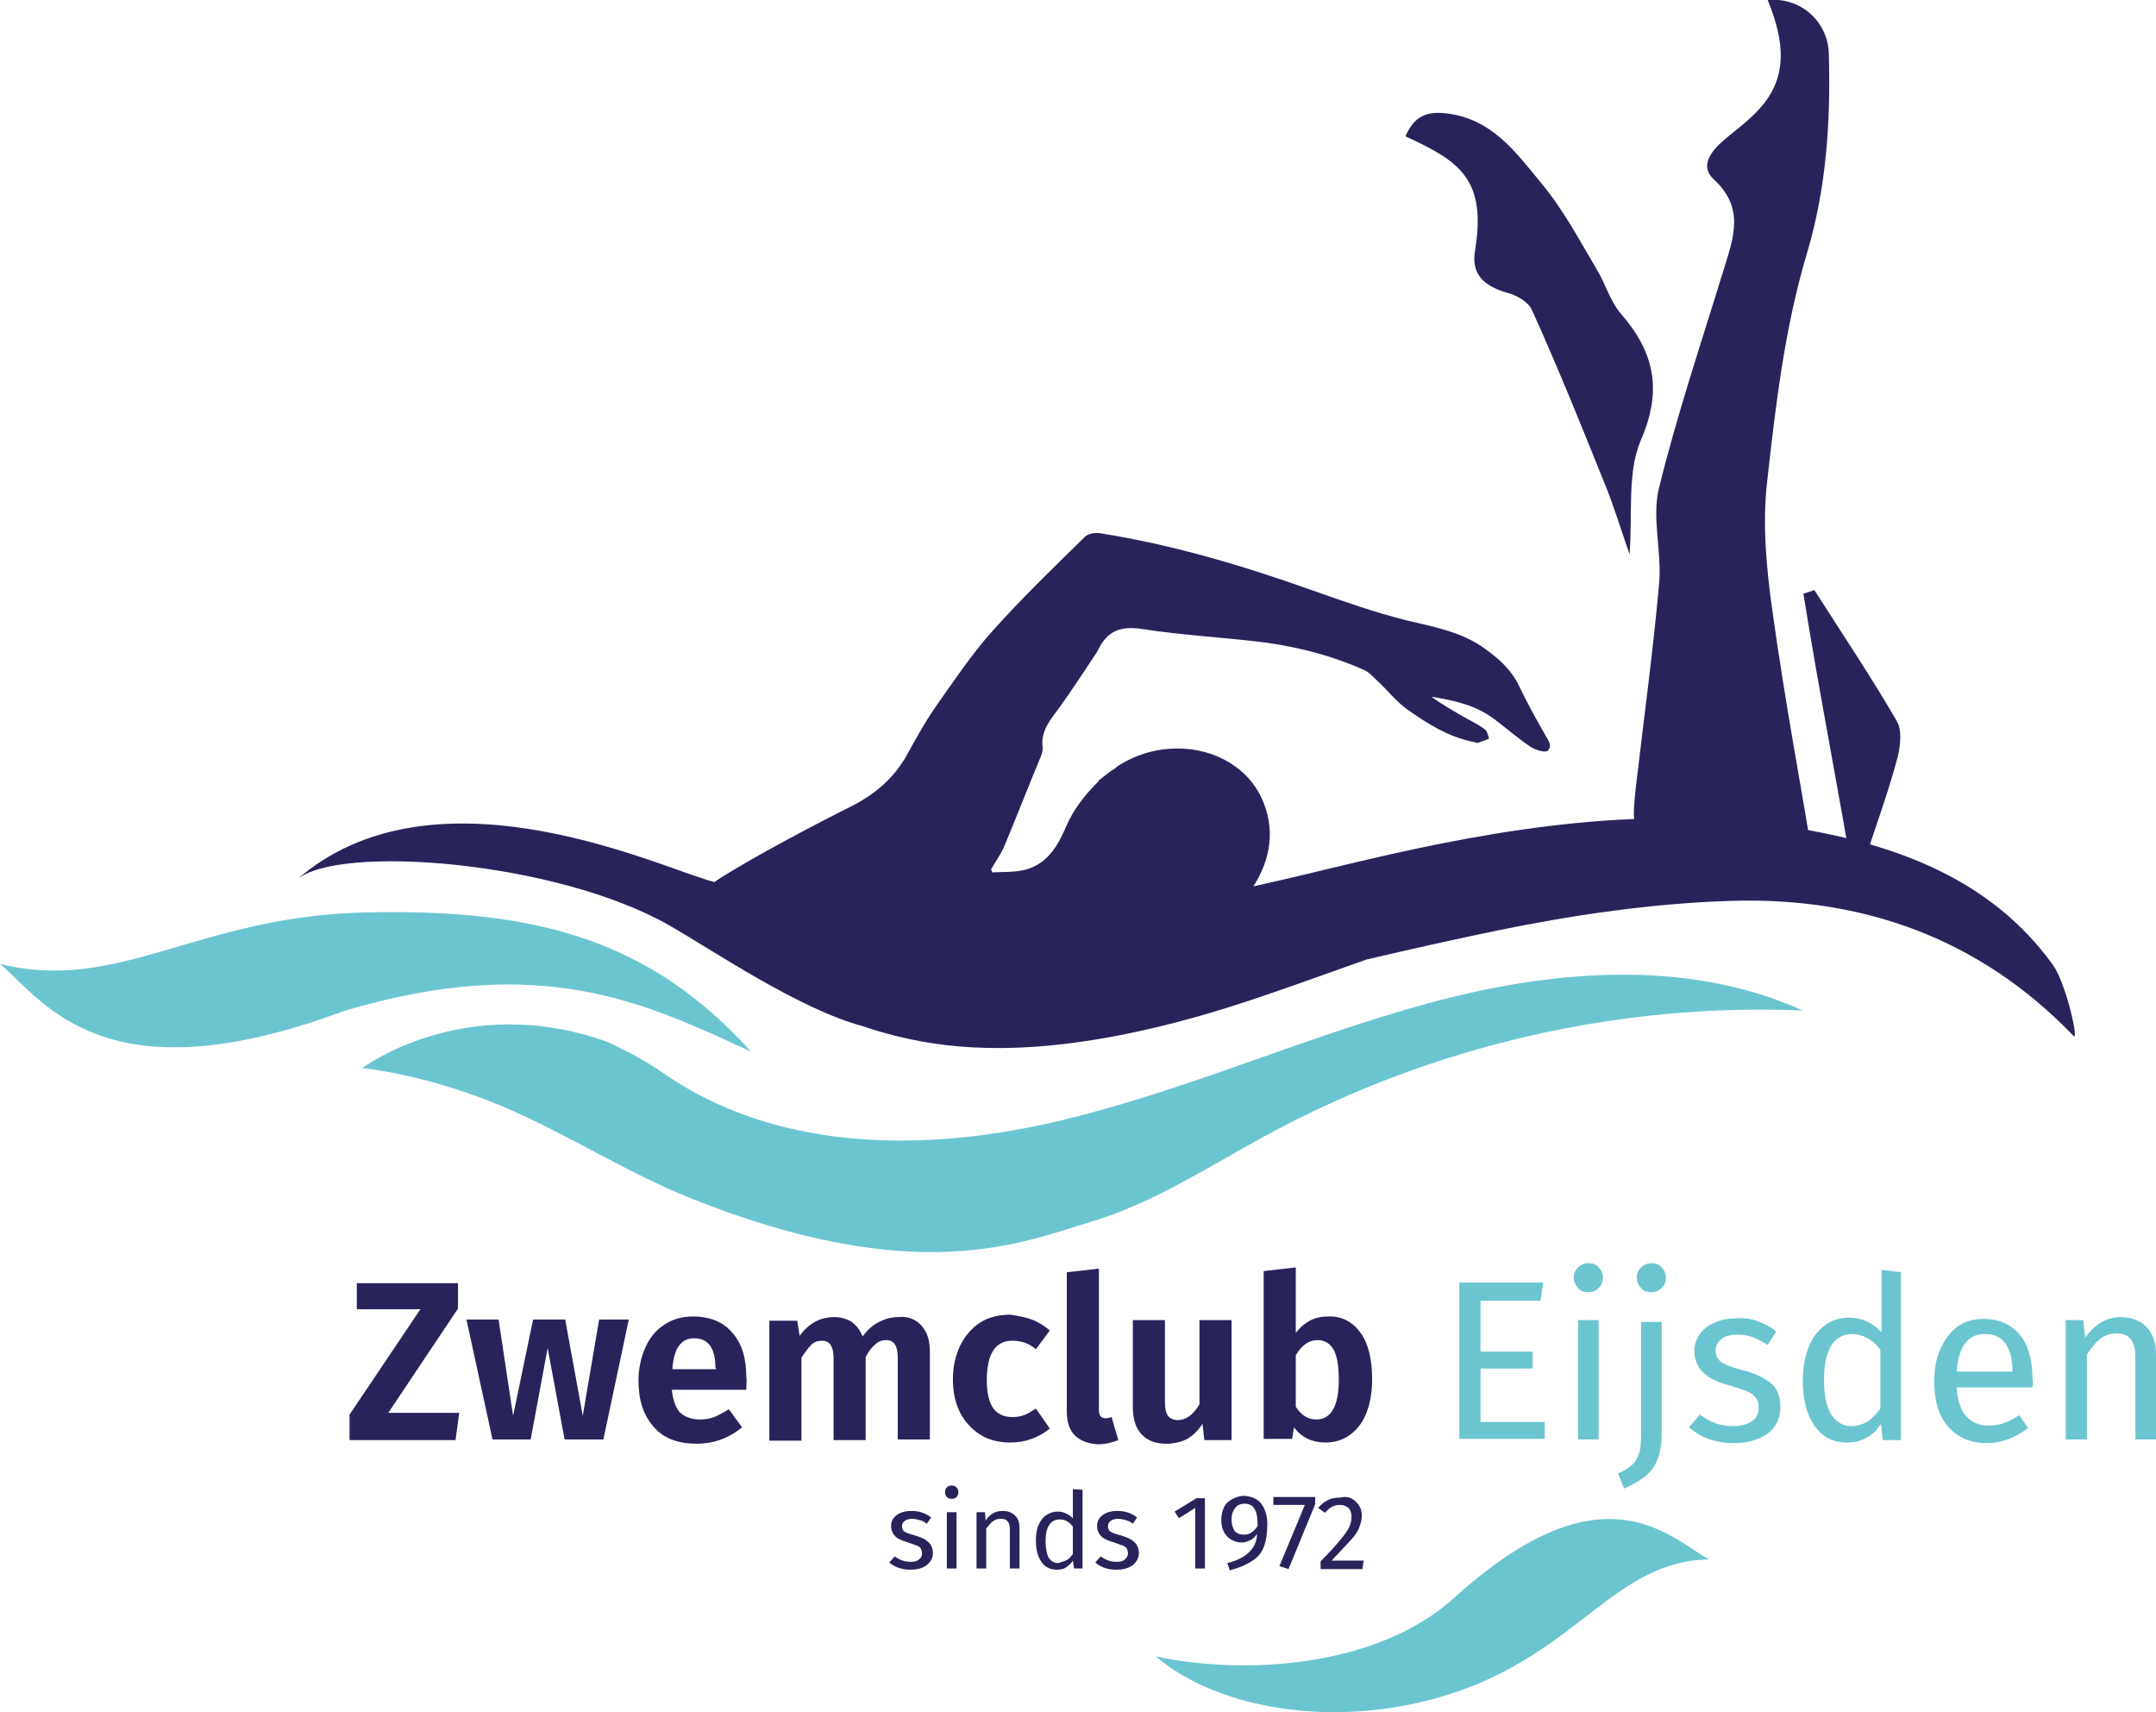 <?xml version="1.0" encoding="utf-8"?>
<!-- Generator: Adobe Illustrator 26.3.1, SVG Export Plug-In . SVG Version: 6.00 Build 0)  -->
<svg version="1.1" id="Laag_1" xmlns="http://www.w3.org/2000/svg" xmlns:xlink="http://www.w3.org/1999/xlink" x="0px" y="0px"
	 viewBox="0 0 355.9 282.6" style="enable-background:new 0 0 355.9 282.6;" xml:space="preserve">
<style type="text/css">
	.st0{fill:#29235C;}
	.st1{fill:#6BC5D0;}
</style>
<path class="st0" d="M338.9,159.3c-10.2-14.2-26-20-42.9-22.7c-24.2-3.8-47.8,0-71.2,5.5c-6,1.4-11.9,2.9-17.9,4.2
	c2.9-4.5,3.7-9.6,1.3-14.7c-2.6-5.4-8.6-8.5-15.2-8c-2.9,0.2-5.6,1.1-8.1,2.6c-0.3,0.2-0.6,0.4-0.8,0.6l-0.9,0.6l-1.8,1.4l-0.1,0.2
	c-2.2,2.2-4.1,4.6-5.3,7.4c-1.4,3.3-3.2,6.3-6.9,7.2c-1.7,0.4-3.5,0.3-5.3,0.4c-0.1-0.2-0.1-0.3-0.2-0.5c0.8-1.4,1.7-2.6,2.3-4.1
	c2-4.8,3.9-9.7,5.9-14.5c0.2-0.5,0.4-1.1,0.3-1.6c-0.3-2.7,1.3-4.5,2.7-6.4c2.1-2.9,4.1-6,6.1-9c0.1-0.2,0.3-0.4,0.4-0.7
	c1.5-3,3.6-3.9,7.1-3.4c6.9,1.1,13.9,1.4,20.8,2.3c5.5,0.8,10.9,2.2,16,4.5c0.9,0.4,1.6,1.3,2.3,1.9c1.6,1.5,3,3.3,4.8,4.6
	c3.4,2.4,6.9,4.6,11.1,5.4c0.2,0,0.4,0.2,0.6,0.1c0.6-0.2,1.2-0.4,1.8-0.7c-0.2-0.6-0.3-1.3-0.8-1.6c-1.1-0.8-2.4-1.4-3.6-2.1
	c-1.7-1-3.5-2-5.1-3.2c3.7,0.6,7.4,1.4,10.5,3.8c2,1.5,3.8,3.1,5.9,4.5c0.8,0.5,2.4,1,2.8,0.6c0.9-0.9-0.1-1.9-0.6-2.9
	c-1.5-2.6-2.9-5.2-4.2-7.9c-1.2-2.5-3.2-4.3-5.4-5.9c-3.9-2.9-8.5-3.7-13.1-4.8c-5.2-1.3-10.3-3.1-15.4-4.9
	c-11.5-4.1-23.2-7.6-35.3-9.5c-0.8-0.1-1.9,0.1-2.4,0.6c-5.2,5.1-10.5,10.2-15.4,15.7c-3.3,3.7-6.1,7.9-9,12
	c-1.9,2.7-3.5,5.6-5.1,8.5c-2.1,3.7-5.2,6.3-8.9,8.2c-5.2,2.6-17.3,8.9-22.8,12.6c-0.5-0.2-1.1-0.3-1.6-0.5
	c-9.7-3-45.3-19.1-67.3,0.1c6.8-5.9,42.8-3.1,61.4,7.5c7.2,4.1,21.5,13.9,32.1,16.7c0,0,4.1,1.5,9.6,2.5c9.9,1.8,24.8,2.1,48.3-4.9
	c7.4-2.2,17.2-5.8,25.1-8.6c7.2-1.7,14.4-3.3,21.6-4.8c12.7-2.6,25.7-4.5,38.6-4.9c21.8-0.7,41.2,6.2,56.7,22.4
	C343,170.9,340.9,162.1,338.9,159.3z"/>
<g>
	<path class="st0" d="M291.8,0c5.5-0.5,10,3.6,10.1,9c0.3,11.2-0.4,22.1-3.7,33.1c-3.6,12.1-5.1,24.9-6.5,37.5
		c-0.8,7-0.1,14.3,0.9,21.4c2,14.4,4.7,28.8,7.1,43.2c0.1,0.6-0.1,1.3-0.2,2.2c-9.6-1.7-18.6-4.2-26.4-10c-2.5-1.9-4.2,3.4-3-7
		c1.3-11.1,2.8-22.1,3.8-33.3c0.4-5.1-1.2-10.5-0.1-15.3c3-12.3,7.1-24.4,10.8-36.5c1.6-5.2,3.4-10-1.7-14.7
		c-2.4-2.2-0.4-4.7,1.7-6.5c2-1.7,4.1-3.2,5.8-5.1C295.3,12.7,294.5,6.6,291.8,0z"/>
	<path class="st0" d="M269,91.5c-1.4-4-2.5-7.7-4-11.4c-3.9-9.7-7.8-19.4-12.1-28.9c-0.6-1.4-2.6-2.5-4.2-2.9c-3.7-1.1-5.9-3-5.2-7
		c1.9-11.8-2.6-14.7-11.5-18.8c1.3-2.9,3-4.2,6.6-3.8c7.6,0.8,11.6,6.4,15.8,11.5c3.6,4.3,6.3,9.4,9.2,14.3c1.4,2.3,2.2,5.2,3.9,7.2
		c5.6,6.4,7,12.7,3.3,21.1C268.6,78.1,269.5,84.9,269,91.5z"/>
	<path class="st0" d="M306.3,147.3c-2.9-17.6-5.8-31.8-8.6-49.3c0.6-0.2,1.2-0.4,1.8-0.6c4.6,7.2,9.3,14.2,13.6,21.6
		c0.9,1.5,0.6,4,0.2,5.8C311,133.4,308.6,138.7,306.3,147.3z"/>
</g>
<g>
	<path class="st0" d="M75.6,211.8v4.2l-11.5,17.2h11.7l-0.6,4.5H57.7v-4.2l11.7-17.4H58.9v-4.3H75.6z"/>
	<path class="st0" d="M103.8,217.8l-4.2,19.8h-6.4l-2.8-15.1l-2.8,15.1h-6.3l-4.3-19.8h5.3l2.4,15.9l3.3-15.9h5.3l2.9,15.9l2.7-15.9
		H103.8z"/>
	<path class="st0" d="M123.2,229.4h-12.3c0.2,1.8,0.7,3.1,1.4,3.8c0.8,0.7,1.9,1.1,3.2,1.1c0.8,0,1.6-0.1,2.4-0.4
		c0.7-0.3,1.5-0.7,2.4-1.3l2.2,3c-2.2,1.8-4.7,2.7-7.5,2.7c-3.1,0-5.5-0.9-7.1-2.8c-1.7-1.9-2.5-4.4-2.5-7.6c0-2,0.4-3.8,1.1-5.4
		c0.7-1.6,1.7-2.9,3.1-3.8c1.3-0.9,2.9-1.4,4.8-1.4c2.8,0,5,0.9,6.5,2.7c1.6,1.8,2.3,4.2,2.3,7.4
		C123.3,227.6,123.2,228.2,123.2,229.4z M118.1,225.8c0-3.3-1.2-4.9-3.5-4.9c-1.1,0-1.9,0.4-2.5,1.2c-0.6,0.8-1,2.1-1.1,3.9h7.2
		V225.8z"/>
	<path class="st0" d="M152.1,218.8c1,1.1,1.4,2.5,1.4,4.4v14.4h-5.3v-13.5c0-1.9-0.6-2.9-1.9-2.9c-0.7,0-1.3,0.2-1.8,0.7
		c-0.5,0.4-1.1,1.1-1.6,2.1v13.7h-5.3v-13.5c0-1.9-0.6-2.9-1.9-2.9c-0.7,0-1.3,0.2-1.8,0.7c-0.5,0.5-1,1.2-1.6,2.1v13.7h-5.3v-19.8
		h4.6l0.4,2.5c0.7-1,1.6-1.8,2.5-2.3c0.9-0.5,2-0.8,3.2-0.8c1.1,0,2.1,0.3,2.9,0.8c0.8,0.6,1.4,1.4,1.8,2.4c0.8-1.1,1.7-1.9,2.7-2.4
		c1-0.5,2-0.8,3.2-0.8C149.9,217.2,151.2,217.8,152.1,218.8z"/>
	<path class="st0" d="M170.3,217.8c1.1,0.4,2,1,3,1.8l-2.3,3.1c-0.6-0.5-1.3-0.9-1.9-1.1c-0.6-0.2-1.3-0.3-2-0.3
		c-2.8,0-4.2,2.2-4.2,6.5c0,2.2,0.4,3.8,1.1,4.7c0.7,0.9,1.7,1.4,3.1,1.4c0.7,0,1.3-0.1,1.9-0.3c0.6-0.2,1.2-0.6,2-1.1l2.3,3.3
		c-1.9,1.5-4,2.3-6.5,2.3c-1.9,0-3.6-0.4-5-1.3s-2.5-2.1-3.3-3.6c-0.8-1.6-1.2-3.4-1.2-5.5c0-2.1,0.4-3.9,1.2-5.6
		c0.8-1.6,1.9-2.9,3.3-3.8c1.4-0.9,3.1-1.3,5-1.3C168.1,217.2,169.2,217.4,170.3,217.8z"/>
	<path class="st0" d="M177.4,236.9c-0.9-0.9-1.3-2.3-1.3-4v-22.9l5.3-0.6v23.4c0,0.9,0.4,1.3,1.1,1.3c0.4,0,0.7-0.1,1-0.2l1.1,3.8
		c-1,0.4-2.1,0.7-3.4,0.7C179.6,238.3,178.3,237.8,177.4,236.9z"/>
	<path class="st0" d="M203.4,237.7h-4.6l-0.3-2.7c-0.7,1.1-1.5,1.9-2.5,2.5c-1,0.5-2.1,0.8-3.5,0.8c-1.8,0-3.1-0.5-4.1-1.6
		s-1.4-2.6-1.4-4.5v-14.3h5.3v13.6c0,1,0.2,1.8,0.5,2.2c0.3,0.4,0.9,0.7,1.6,0.7c1.4,0,2.6-0.9,3.6-2.6v-13.9h5.3V237.7z"/>
	<path class="st0" d="M224.6,220c1.3,1.8,1.9,4.4,1.9,7.7c0,2-0.3,3.9-0.9,5.4c-0.6,1.6-1.5,2.8-2.7,3.7c-1.2,0.9-2.6,1.3-4.1,1.3
		c-2.2,0-3.9-0.8-5.2-2.5l-0.3,1.9h-4.7v-27.7l5.3-0.6V220c0.6-0.8,1.4-1.5,2.3-2c0.9-0.5,2-0.7,3-0.7
		C221.5,217.2,223.3,218.2,224.6,220z M221,227.8c0-2.4-0.3-4.1-0.9-5.1c-0.6-1-1.5-1.5-2.6-1.5c-1.4,0-2.6,0.8-3.6,2.5v8.5
		c0.9,1.4,2,2.1,3.4,2.1C219.7,234.3,221,232.1,221,227.8z"/>
	<path class="st1" d="M254.7,211.9l-0.4,2.8h-9.9v8.4h8.6v2.8h-8.6v8.8H255v2.8h-14.1v-25.8H254.7z"/>
	<path class="st1" d="M263.9,209.2c0.4,0.4,0.7,1,0.7,1.7s-0.2,1.2-0.7,1.7c-0.4,0.4-1,0.7-1.7,0.7c-0.7,0-1.3-0.2-1.7-0.7
		c-0.4-0.4-0.7-1-0.7-1.7s0.2-1.2,0.7-1.7c0.4-0.4,1-0.7,1.7-0.7C262.9,208.5,263.5,208.7,263.9,209.2z M263.9,217.9v19.7h-3.4
		v-19.7H263.9z"/>
	<path class="st1" d="M274.3,236.5c0,1.8-0.2,3.3-0.7,4.4c-0.4,1.1-1.1,2-1.9,2.7c-0.9,0.7-2,1.4-3.6,2.1l-1-2.5
		c1-0.4,1.7-0.9,2.2-1.3s0.9-1,1.2-1.8c0.3-0.8,0.4-1.9,0.4-3.2v-18.7h3.4V236.5z M274.3,209.2c0.4,0.4,0.7,1,0.7,1.7
		s-0.2,1.2-0.7,1.7c-0.4,0.4-1,0.7-1.7,0.7c-0.7,0-1.3-0.2-1.7-0.7c-0.4-0.4-0.7-1-0.7-1.7s0.2-1.2,0.7-1.7c0.4-0.4,1-0.7,1.7-0.7
		C273.3,208.5,273.9,208.7,274.3,209.2z"/>
	<path class="st1" d="M290.2,218.1c1.1,0.4,2.1,0.9,3,1.7l-1.4,2.2c-0.9-0.6-1.7-1-2.5-1.3c-0.8-0.3-1.7-0.4-2.5-0.4
		c-1.1,0-2,0.2-2.6,0.7c-0.6,0.5-1,1.1-1,1.9c0,0.8,0.3,1.4,0.9,1.9c0.6,0.4,1.7,0.9,3.3,1.3c2.2,0.5,3.8,1.3,4.9,2.2
		c1.1,0.9,1.6,2.2,1.6,3.9c0,1.9-0.7,3.4-2.2,4.5c-1.5,1-3.3,1.5-5.5,1.5c-3,0-5.4-0.9-7.4-2.6l1.8-2.1c1.7,1.3,3.5,1.9,5.5,1.9
		c1.3,0,2.3-0.3,3.1-0.8c0.8-0.5,1.1-1.3,1.1-2.2c0-0.7-0.1-1.2-0.4-1.6c-0.3-0.4-0.7-0.8-1.4-1.1s-1.6-0.6-2.9-1
		c-2.1-0.5-3.6-1.3-4.5-2.2c-0.9-0.9-1.4-2.1-1.4-3.5c0-1,0.3-2,0.9-2.8c0.6-0.8,1.4-1.5,2.5-1.9c1.1-0.5,2.3-0.7,3.6-0.7
		C288,217.5,289.2,217.7,290.2,218.1z"/>
	<path class="st1" d="M313.8,210v27.7h-3l-0.3-2.7c-0.6,1-1.4,1.8-2.4,2.3c-1,0.6-2,0.8-3.2,0.8c-2.3,0-4.1-0.9-5.4-2.8
		s-1.9-4.3-1.9-7.4c0-2,0.3-3.8,0.9-5.4s1.5-2.8,2.7-3.7c1.2-0.9,2.5-1.3,4.1-1.3c2,0,3.8,0.8,5.3,2.4v-10.3L313.8,210z
		 M308.2,234.7c0.7-0.5,1.5-1.2,2.2-2.2v-9.7c-0.6-0.8-1.3-1.5-2.1-1.9c-0.7-0.4-1.6-0.7-2.5-0.7c-1.5,0-2.7,0.6-3.5,1.9
		c-0.8,1.3-1.2,3.2-1.2,5.7c0,2.5,0.4,4.4,1.2,5.7c0.8,1.2,1.9,1.9,3.3,1.9C306.6,235.4,307.5,235.1,308.2,234.7z"/>
	<path class="st1" d="M335.5,229h-12.5c0.1,2.2,0.7,3.8,1.6,4.8c0.9,1,2.2,1.5,3.6,1.5c0.9,0,1.8-0.1,2.6-0.4
		c0.8-0.3,1.6-0.7,2.5-1.3l1.5,2.1c-2.1,1.6-4.4,2.5-6.8,2.5c-2.7,0-4.8-0.9-6.4-2.7s-2.3-4.3-2.3-7.4c0-2,0.3-3.9,1-5.4
		c0.7-1.6,1.6-2.8,2.8-3.7c1.2-0.9,2.7-1.3,4.3-1.3c2.6,0,4.6,0.9,6,2.6c1.4,1.7,2.1,4.1,2.1,7.1C335.6,227.8,335.6,228.4,335.5,229
		z M332.2,226.2c0-1.9-0.4-3.4-1.2-4.5s-1.9-1.5-3.4-1.5c-2.8,0-4.3,2.1-4.6,6.2h9.2V226.2z"/>
	<path class="st1" d="M354.4,219.1c1,1.1,1.5,2.5,1.5,4.4v14.1h-3.4V224c0-1.4-0.3-2.4-0.8-3s-1.3-0.9-2.3-0.9c-1,0-2,0.3-2.7,0.9
		c-0.8,0.6-1.5,1.5-2.2,2.6v14H341v-19.7h2.9l0.3,2.9c0.7-1,1.6-1.9,2.6-2.5c1-0.6,2.2-0.9,3.4-0.9C352,217.5,353.4,218,354.4,219.1
		z"/>
</g>
<path class="st1" d="M60.6,150.6c-27.8,0.5-41,13.4-60.6,8.5c7.3,6.2,17.2,22.5,56.7,7.8c32.8-9.8,49.9-1.3,67.3,6.7
	C107.2,155,88.3,150,60.6,150.6z"/>
<path class="st1" d="M100.3,172c7.6,3.5,8.6,5,12.9,7.5c18.3,10.7,41.1,10.4,61.7,5.5s40.1-13.7,60.5-19.3s42.9-7.6,62.2,1.1
	c-30.5-1.3-61.4,5.9-88.2,20.4c-9.5,5.1-18.9,11.4-29.4,14.5c-11.1,3.3-28.6,11.1-66.2-4c-10.6-4.3-20.3-10.6-30.9-15.1
	c-12.9-5.4-23.1-6.3-23.1-6.3S76.8,163.5,100.3,172z"/>
<g>
	<path class="st0" d="M152.3,249.7c0.5,0.2,1,0.4,1.4,0.8l-0.7,1c-0.4-0.3-0.8-0.5-1.2-0.6c-0.4-0.1-0.8-0.2-1.2-0.2
		c-0.5,0-0.9,0.1-1.2,0.3c-0.3,0.2-0.5,0.5-0.5,0.9s0.1,0.7,0.4,0.9c0.3,0.2,0.8,0.4,1.6,0.6c1,0.3,1.8,0.6,2.3,1.1
		c0.5,0.4,0.8,1.1,0.8,1.8c0,0.9-0.4,1.6-1.1,2.1c-0.7,0.5-1.6,0.7-2.6,0.7c-1.4,0-2.6-0.4-3.5-1.2l0.9-1c0.8,0.6,1.7,0.9,2.6,0.9
		c0.6,0,1.1-0.1,1.4-0.4c0.4-0.3,0.5-0.6,0.5-1c0-0.3-0.1-0.6-0.2-0.8s-0.4-0.4-0.7-0.5c-0.3-0.1-0.8-0.3-1.4-0.5
		c-1-0.3-1.7-0.6-2.1-1c-0.4-0.4-0.7-1-0.7-1.7c0-0.5,0.1-0.9,0.4-1.3c0.3-0.4,0.7-0.7,1.2-0.9c0.5-0.2,1.1-0.3,1.7-0.3
		C151.2,249.4,151.8,249.5,152.3,249.7z"/>
	<path class="st0" d="M157.9,245.5c0.2,0.2,0.3,0.5,0.3,0.8c0,0.3-0.1,0.6-0.3,0.8s-0.5,0.3-0.8,0.3c-0.3,0-0.6-0.1-0.8-0.3
		s-0.3-0.5-0.3-0.8c0-0.3,0.1-0.6,0.3-0.8s0.5-0.3,0.8-0.3C157.4,245.2,157.7,245.3,157.9,245.5z M157.9,249.6v9.3h-1.6v-9.3H157.9z
		"/>
	<path class="st0" d="M167.6,250.2c0.5,0.5,0.7,1.2,0.7,2.1v6.6h-1.6v-6.4c0-0.7-0.1-1.1-0.4-1.4c-0.2-0.3-0.6-0.4-1.1-0.4
		c-0.5,0-0.9,0.1-1.3,0.4s-0.7,0.7-1.1,1.2v6.6h-1.6v-9.3h1.4l0.1,1.4c0.3-0.5,0.7-0.9,1.2-1.2s1-0.4,1.6-0.4
		C166.5,249.4,167.1,249.7,167.6,250.2z"/>
	<path class="st0" d="M178.7,245.9v13h-1.4l-0.2-1.3c-0.3,0.5-0.7,0.8-1.1,1.1s-1,0.4-1.5,0.4c-1.1,0-2-0.4-2.6-1.3
		c-0.6-0.9-0.9-2-0.9-3.5c0-0.9,0.1-1.8,0.4-2.5c0.3-0.7,0.7-1.3,1.3-1.7s1.2-0.6,1.9-0.6c0.9,0,1.8,0.4,2.5,1.1v-4.8L178.7,245.9z
		 M176.1,257.5c0.4-0.2,0.7-0.6,1-1v-4.5c-0.3-0.4-0.6-0.7-1-0.9c-0.3-0.2-0.7-0.3-1.2-0.3c-0.7,0-1.3,0.3-1.7,0.9
		c-0.4,0.6-0.6,1.5-0.6,2.7c0,1.2,0.2,2.1,0.5,2.7c0.4,0.6,0.9,0.9,1.6,0.9C175.3,257.8,175.7,257.7,176.1,257.5z"/>
	<path class="st0" d="M186.3,249.7c0.5,0.2,1,0.4,1.4,0.8l-0.7,1c-0.4-0.3-0.8-0.5-1.2-0.6c-0.4-0.1-0.8-0.2-1.2-0.2
		c-0.5,0-0.9,0.1-1.2,0.3s-0.5,0.5-0.5,0.9s0.1,0.7,0.4,0.9s0.8,0.4,1.6,0.6c1,0.3,1.8,0.6,2.3,1.1c0.5,0.4,0.8,1.1,0.8,1.8
		c0,0.9-0.4,1.6-1.1,2.1c-0.7,0.5-1.6,0.7-2.6,0.7c-1.4,0-2.6-0.4-3.5-1.2l0.9-1c0.8,0.6,1.7,0.9,2.6,0.9c0.6,0,1.1-0.1,1.4-0.4
		s0.5-0.6,0.5-1c0-0.3-0.1-0.6-0.2-0.8s-0.4-0.4-0.7-0.5c-0.3-0.1-0.8-0.3-1.4-0.5c-1-0.3-1.7-0.6-2.1-1c-0.4-0.4-0.7-1-0.7-1.7
		c0-0.5,0.1-0.9,0.4-1.3c0.3-0.4,0.7-0.7,1.2-0.9c0.5-0.2,1.1-0.3,1.7-0.3C185.2,249.4,185.8,249.5,186.3,249.7z"/>
	<path class="st0" d="M198.9,247.1v11.8h-1.6v-10l-2.7,1.7l-0.7-1.1l3.6-2.2H198.9z"/>
	<path class="st0" d="M208.2,248.2c0.6,0.8,1,1.9,1,3.3c0,1.6-0.2,2.9-0.6,3.9c-0.4,1-1.1,1.8-2,2.3c-0.9,0.6-2.1,1.1-3.6,1.5
		l-0.4-1.2c1.6-0.4,2.8-1,3.6-1.8c0.8-0.8,1.3-1.8,1.3-3c-0.3,0.4-0.6,0.8-1.1,1c-0.5,0.3-1,0.4-1.5,0.4c-0.6,0-1.2-0.2-1.7-0.5
		c-0.5-0.3-0.9-0.7-1.2-1.3s-0.4-1.2-0.4-2c0-0.8,0.2-1.5,0.5-2.1s0.8-1,1.4-1.3s1.2-0.5,1.9-0.5C206.6,247,207.6,247.4,208.2,248.2
		z M207.6,251.9c0-1.3-0.1-2.2-0.5-2.8c-0.3-0.6-0.9-0.9-1.6-0.9c-0.7,0-1.2,0.2-1.6,0.7c-0.4,0.5-0.6,1.1-0.6,1.9
		c0,0.8,0.2,1.4,0.5,1.9c0.4,0.4,0.8,0.6,1.4,0.6C206.2,253.4,206.9,252.9,207.6,251.9z"/>
	<path class="st0" d="M217.1,247.1v1.2l-4.4,10.7l-1.5-0.5l4.2-10.1h-5.2v-1.3H217.1z"/>
	<path class="st0" d="M223.2,247.4c0.5,0.3,0.9,0.7,1.2,1.2s0.4,1,0.4,1.6c0,0.7-0.2,1.4-0.5,2.1c-0.3,0.7-0.8,1.4-1.5,2.1
		c-0.7,0.8-1.7,1.8-3,3.2h5.3l-0.2,1.4H218v-1.3c1.6-1.6,2.7-2.8,3.3-3.6c0.7-0.8,1.1-1.4,1.4-2c0.3-0.6,0.4-1.2,0.4-1.8
		c0-0.6-0.2-1.1-0.5-1.4c-0.4-0.3-0.8-0.5-1.4-0.5c-0.5,0-0.9,0.1-1.3,0.3s-0.7,0.5-1.2,1l-1.1-0.8c0.5-0.6,1-1,1.6-1.3
		c0.6-0.3,1.2-0.4,2-0.4C222.1,247,222.7,247.1,223.2,247.4z"/>
</g>
<path class="st1" d="M241.2,279c19.6-7,25.8-21.4,40.9-21.6c-6.7-3.8-17.6-15.8-42,6.3c-12.9,11.7-35,12.8-49.3,9.7
	C201.1,282.3,221.8,285.9,241.2,279z"/>
</svg>
